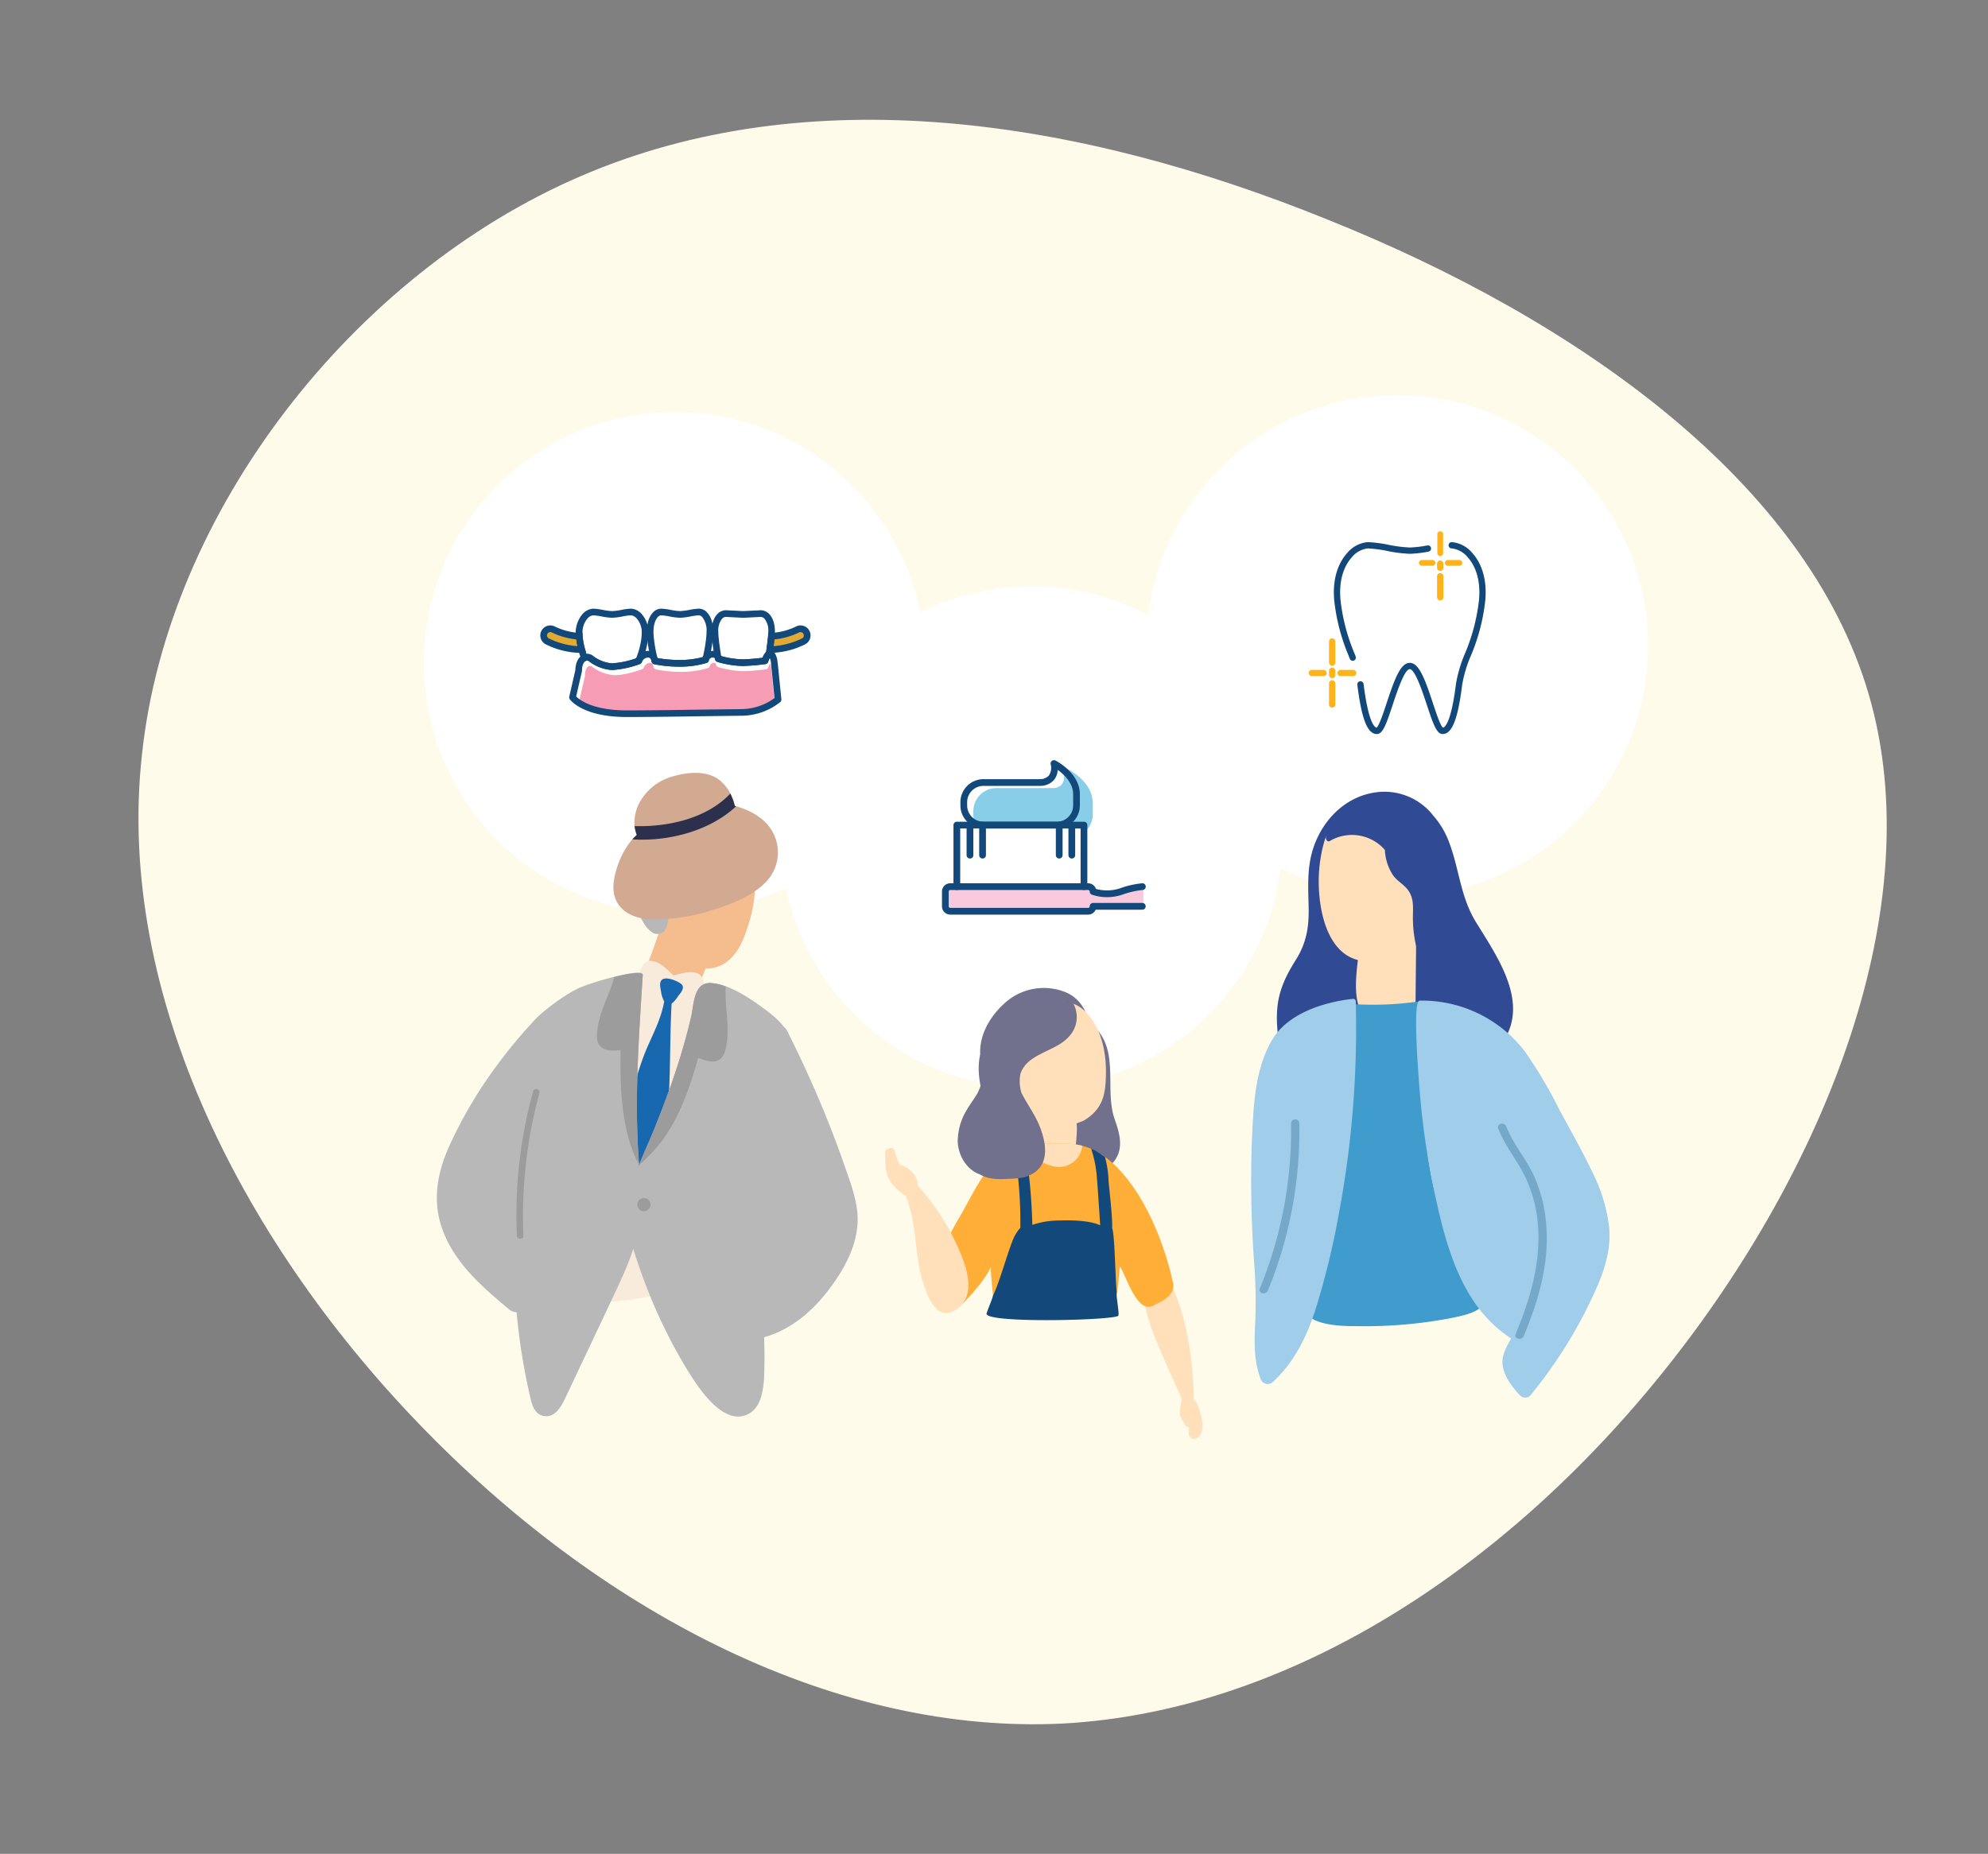 <svg xmlns="http://www.w3.org/2000/svg" xmlns:xlink="http://www.w3.org/1999/xlink" width="467.759" height="436.286" viewBox="0 0 467.759 436.286"><rect x="0" y="0" width="467.759" height="436.286" fill="#808080" stroke="none"/><defs><clipPath id="a"><rect width="63.58" height="25.508" fill="#004e98"/></clipPath><clipPath id="b"><rect width="47.932" height="36.345" transform="translate(0 0)" fill="none"/></clipPath><clipPath id="c"><rect width="74.688" height="106.165" fill="none"/></clipPath><clipPath id="d"><rect width="85.238" height="142.598" transform="translate(-2)" fill="none"/></clipPath><clipPath id="e"><rect width="41.619" height="47.743" transform="translate(0 0)" fill="#004e98"/></clipPath><clipPath id="f"><rect width="99.012" height="151.479" fill="none"/></clipPath></defs><g transform="translate(-507.248 -5692.002)"><path d="M342.434,78.233C374.6,127.04,376.266,191.1,362.955,253.217c-13.034,62.118-41.32,121.74-87.908,144.758s-111.757,9.429-165-19.689S15.482,304.52,3.558,253.217c-11.647-51.3,6.1-109.539,41.6-159.178C80.373,44.678,133.34,3.913,190.744.308c57.4-3.882,119.8,29.4,151.69,77.925" transform="translate(507.248 6057.163) rotate(-80)" fill="#fffbeb"/><circle cx="59" cy="59" r="59" transform="translate(607 5789)" fill="#fff"/><circle cx="59" cy="59" r="59" transform="translate(691 5830)" fill="#fff"/><circle cx="59" cy="59" r="59" transform="translate(777 5785)" fill="#fff"/><g transform="translate(-818.129 2230.246)"><rect width="44" height="20" transform="translate(1462.299 3606.139)" fill="#fff"/><g transform="translate(1453.455 3609.54)"><path d="M108.474,10.926a1.777,1.777,0,0,0,.845-2.363h0a1.776,1.776,0,0,0-2.363-.845,11.306,11.306,0,0,1-4.423,1.156l-.545.007-.047.689-.336,2.748.591.084.15.018a14.264,14.264,0,0,0,6.127-1.495" transform="translate(-47.888 -7.548)" fill="#e1aa32"/><path d="M7.305,12.533l1.009-.138-.23-.656A12.73,12.73,0,0,1,7.69,9.617L7.652,8.9H7.09a11.661,11.661,0,0,1-4.5-1.181A1.815,1.815,0,0,0,1.038,11a14.6,14.6,0,0,0,6.268,1.529" transform="translate(0 -7.363)" fill="#e1aa32"/></g><path d="M45.169,1.154,45.088.672a4.689,4.689,0,0,0-.2-.562,4.941,4.941,0,0,0-.263.6c-.005.014-.011.028-.016.043-.019.052-.035.1-.051.156-.007.021-.014.042-.021.063a.791.791,0,0,1-.054.116.853.853,0,0,1-.04.085.744.744,0,0,1-.077.089.876.876,0,0,1-.067.077.787.787,0,0,1-.127.08c-.02.011-.037.027-.058.037a.766.766,0,0,1-.215.061,45.572,45.572,0,0,1-5.3.445A22.347,22.347,0,0,1,32.7,1a.818.818,0,0,1-.536-.7l0-.009L32.152.222s0-.019-.008-.032C32.107.1,31.995,0,31.632,0a.9.9,0,0,0-.869.7c0,.012-.01.023-.014.035a.776.776,0,0,1-.492.512,21.241,21.241,0,0,1-6.177.87,29.685,29.685,0,0,1-6.035-.57.785.785,0,0,1-.6-.7l0-.005L17.356.478,17.331.4a.745.745,0,0,0-.724-.4,1.623,1.623,0,0,0-1.38,1.056l0,.006a.774.774,0,0,1-.293.364l-.014.011a.827.827,0,0,1-.086.043.629.629,0,0,1-.062.031c-.022.008-.12.044-.268.1l-.048.017-.16.055-.123.041-.145.048-.193.062-.126.04-.268.082-.1.03-.328.1-.086.025-.381.106-.069.019c-.137.037-.277.073-.42.109l-.062.015c-.144.036-.291.071-.439.105l-.067.016c-.148.034-.3.066-.449.1l-.074.015c-.147.03-.3.057-.444.084l-.091.016c-.142.025-.284.047-.426.068l-.11.018c-.136.019-.271.035-.406.049-.042.005-.083.011-.125.015-.132.014-.262.023-.393.032l-.127.01c-.17.009-.338.014-.5.014A9.761,9.761,0,0,1,2.967.86a.632.632,0,0,0-.159-.1c-.01,0-.021,0-.03-.009a.569.569,0,0,0-.147-.04H2.619A.692.692,0,0,0,2.25.78h0c-.437.213-.9.91-.9,2.252a.742.742,0,0,1-.02.173L0,9.017c.763.77,3.82,3.236,11.705,3.236,5.829,0,12.451-.1,17.773-.187l9.006-.11a13.135,13.135,0,0,0,7.51-2.56c-.078-.773-.822-8.188-.822-8.188,0,.018-.006-.073,0-.056" transform="translate(1461.662 3617.754)" fill="#f69db5"/><g transform="translate(1452.509 3605)"><g transform="translate(0 0)" clip-path="url(#a)"><path d="M77.846,12.067l.014.067a1.009,1.009,0,0,0,.547.724,22.675,22.675,0,0,0,5.977.971,46.249,46.249,0,0,0,5.381-.452.787.787,0,0,0,.649-.553A3.333,3.333,0,0,1,91,11.618a.837.837,0,0,0,.408-.567c.216-1.338.379-2.588.511-3.931.3-3.062-.479-4.637-1.188-5.42A2.864,2.864,0,0,0,88.639.707l-2.017.1-2.085.1-4.1-.2a2.865,2.865,0,0,0-2.088.993c-.708.783-1.49,2.357-1.188,5.42.205,2.086.464,3.689.666,4.853,0,.008.021.087.022.095m1.662-9.313a1.272,1.272,0,0,1,.925-.478l1.905.1,2.2.107,2.2-.107,1.905-.1a1.272,1.272,0,0,1,.925.478,4.435,4.435,0,0,1,.849,3.066c0,.346-.018.727-.06,1.146-.12,1.218-.27,2.362-.459,3.565a3.875,3.875,0,0,0-.813,1.352,41.664,41.664,0,0,1-4.7.379,20.644,20.644,0,0,1-5.05-.768c-.191-1.119-.425-2.608-.615-4.529-.041-.418-.06-.8-.06-1.146a4.437,4.437,0,0,1,.849-3.066" transform="translate(-36.783 -0.337)" fill="#12487a"/><path d="M48.914,11.989l.093.366a1.015,1.015,0,0,0,.608.714,30.1,30.1,0,0,0,6.124.579,21.528,21.528,0,0,0,6.268-.884.788.788,0,0,0,.514-.561,36.616,36.616,0,0,0,.966-5.422c.337-3.42-.678-5.107-1.314-5.808A2.693,2.693,0,0,0,60.211,0a14.1,14.1,0,0,0-2.278.289,14.3,14.3,0,0,1-2.195.284A14.3,14.3,0,0,1,53.544.289,14.1,14.1,0,0,0,51.266,0,2.694,2.694,0,0,0,49.3.975c-.635.7-1.651,2.388-1.313,5.808a36.049,36.049,0,0,0,.886,5.094s.036.11.037.113m1.553-9.961a1.212,1.212,0,0,1,.8-.46,13.525,13.525,0,0,1,2,.265,15.173,15.173,0,0,0,2.469.308,15.173,15.173,0,0,0,2.469-.308,13.525,13.525,0,0,1,2-.265,1.213,1.213,0,0,1,.8.46,5.011,5.011,0,0,1,.974,3.445c0,.353-.018.737-.059,1.155A33.893,33.893,0,0,1,61.1,11.4a21.187,21.187,0,0,1-5.361.684,30.843,30.843,0,0,1-5.318-.451l-.056-.234.037.113a34.115,34.115,0,0,1-.85-4.88c-.288-2.922.544-4.191.915-4.6" transform="translate(-22.866 0)" fill="#12487a"/><path d="M17.71,12.318a.786.786,0,0,0,.635-.022.635.635,0,0,1,.728.081,9.906,9.906,0,0,0,5.452,2.064,23.182,23.182,0,0,0,6.521-1.4.787.787,0,0,0,.465-.457,21.233,21.233,0,0,0,1.5-5.8A6.845,6.845,0,0,0,31.535,1.32,3.7,3.7,0,0,0,29,0,14.1,14.1,0,0,0,26.72.289a14.3,14.3,0,0,1-2.195.284,14.3,14.3,0,0,1-2.2-.284A14.1,14.1,0,0,0,20.052,0a3.7,3.7,0,0,0-2.537,1.32,6.843,6.843,0,0,0-1.478,5.462,19.75,19.75,0,0,0,1.23,5.08.788.788,0,0,0,.443.455m.967-9.944a2.167,2.167,0,0,1,1.375-.805,13.539,13.539,0,0,1,2,.265,15.166,15.166,0,0,0,2.469.308,15.18,15.18,0,0,0,2.469-.308,13.519,13.519,0,0,1,2-.265,2.166,2.166,0,0,1,1.376.805,4.934,4.934,0,0,1,1.122,3.418c0,.262-.013.541-.042.836a18.734,18.734,0,0,1-1.279,5.055,20.722,20.722,0,0,1-5.648,1.19,8.429,8.429,0,0,1-4.447-1.7,2.1,2.1,0,0,0-1.562-.489A17.153,17.153,0,0,1,17.6,6.628c-.029-.3-.042-.574-.042-.836a4.934,4.934,0,0,1,1.122-3.418" transform="translate(-7.628 0)" fill="#12487a"/><path d="M61.9,20.651c-.161-.544-.588-1.988-1.686-1.979-.9.007-1.449,1.062-1.718,1.783a41.458,41.458,0,0,1-4.691.378,20.677,20.677,0,0,1-5.091-.779,1.744,1.744,0,0,0-.391-.624,2.139,2.139,0,0,0-1.585-.586A2.414,2.414,0,0,0,44.5,20.286a21.041,21.041,0,0,1-5.429.7,30.8,30.8,0,0,1-5.289-.446,2.311,2.311,0,0,0-2.3-1.7,3.073,3.073,0,0,0-2.7,1.734,20.881,20.881,0,0,1-5.687,1.2,8.426,8.426,0,0,1-4.446-1.7,2.186,2.186,0,0,0-2.358-.319c-1.125.508-1.8,1.843-1.838,3.571l-1.439,6.273a.793.793,0,0,0-.02.175.783.783,0,0,0,.139.446c.119.172,3.019,4.189,13.379,4.189,5.928,0,12.656-.105,18.061-.19l9.116-.111A14.793,14.793,0,0,0,62.648,30.9a.785.785,0,0,0,.268-.672l-.878-8.743c0-.016.006.073,0,.057Zm-13.05.032v0ZM53.69,32.548l-9.14.111c-5.4.084-12.121.189-18.037.189-8,0-11.1-2.5-11.878-3.284l1.353-5.9a.759.759,0,0,0,.02-.175c0-1.385.482-2.1.932-2.3a.635.635,0,0,1,.707.094A9.9,9.9,0,0,0,23.1,23.35a23.424,23.424,0,0,0,6.526-1.4.8.8,0,0,0,.463-.462,1.649,1.649,0,0,1,1.4-1.072.814.814,0,0,1,.853.848.8.8,0,0,0,.608.718,30.1,30.1,0,0,0,6.124.579,21.549,21.549,0,0,0,6.268-.884.8.8,0,0,0,.512-.555.913.913,0,0,1,.882-.706c.522,0,.537.209.542.288a.832.832,0,0,0,.547.73A22.664,22.664,0,0,0,53.8,22.4a46.239,46.239,0,0,0,5.381-.452.787.787,0,0,0,.65-.557,5,5,0,0,1,.355-.868,4.808,4.808,0,0,1,.2.57l.082.488c0-.017.005.075,0,.058,0,0,.756,7.524.834,8.309a13.325,13.325,0,0,1-7.621,2.6" transform="translate(-6.201 -8.909)" fill="#12487a"/><path d="M110.713,12.027a2.356,2.356,0,0,0,1.121-3.133h0A2.356,2.356,0,0,0,108.7,7.774a14.992,14.992,0,0,1-5.866,1.533l-.723.01-.063.913-.445,3.644.784.112.2.024a18.915,18.915,0,0,0,8.125-1.982m-7.158-1.192a17.186,17.186,0,0,0,5.816-1.644.785.785,0,0,1,.671,1.419,18.385,18.385,0,0,1-6.681,1.814c.082-.673.143-1.175.194-1.588" transform="translate(-48.479 -3.601)" fill="#12487a"/><path d="M9.47,14.01l1.308-.179-.3-.851a16.5,16.5,0,0,1-.51-2.75l-.05-.924H9.191A15.117,15.117,0,0,1,3.359,7.774a2.353,2.353,0,0,0-2.014,4.254A18.921,18.921,0,0,0,9.47,14.01M1.643,9.565a.786.786,0,0,1,1.044-.374,17.276,17.276,0,0,0,5.784,1.64c.066.534.158,1.066.273,1.6A18.384,18.384,0,0,1,2.016,10.61.787.787,0,0,1,1.568,9.9a.776.776,0,0,1,.075-.334" transform="translate(0 -3.602)" fill="#12487a"/></g></g></g><g transform="translate(730.887 5878.358)"><path d="M27.027,4.467H13.637A5.433,5.433,0,0,0,8.21,9.893v.748a5.433,5.433,0,0,0,5.427,5.427H30.891a5.433,5.433,0,0,0,5.427-5.427V8.031c0-5-5.506-7.828-5.74-7.946A.793.793,0,0,0,29.44.93a3.249,3.249,0,0,1-.416,2.694,2.826,2.826,0,0,1-2,.842" transform="translate(-2.832 -5.35)" fill="#88cee8"/><path d="M46.619,55.6a.768.768,0,0,0-.768-.764A20.028,20.028,0,0,0,40.732,56a9.723,9.723,0,0,1-5.5.131,1.882,1.882,0,0,0-1.775-1.293H1.9a1.9,1.9,0,0,0-1.9,1.9V60.12a1.9,1.9,0,0,0,1.9,1.9H33.455a1.894,1.894,0,0,0,1.726-1.127H45.851a.77.77,0,0,0,.771-.771m-11.27,0a.77.77,0,0,1-.061.3,1.79,1.79,0,0,0,.061-.3" transform="translate(-1.236 -33.126)" fill="#f9c9de"/><g transform="translate(-2 -7.454)" clip-path="url(#b)"><rect width="29" height="13" transform="translate(4.113 16.095)" fill="#fff"/><path d="M1.951,56.426H34.394a.367.367,0,0,1,.366.367.793.793,0,0,0,.5.735,11.252,11.252,0,0,0,7.1.021,20.8,20.8,0,0,1,4.8-1.122.792.792,0,0,0-.007-1.585,20.59,20.59,0,0,0-5.263,1.2,10,10,0,0,1-5.657.134,1.935,1.935,0,0,0-1.825-1.329H1.951A1.954,1.954,0,0,0,0,56.792v3.476a1.953,1.953,0,0,0,1.951,1.951H34.394a1.947,1.947,0,0,0,1.774-1.158H47.139a.792.792,0,1,0,0-1.585H35.553a.792.792,0,0,0-.792.792.367.367,0,0,1-.366.366H1.951a.367.367,0,0,1-.367-.366V56.792a.367.367,0,0,1,.367-.367m34.394,3.843a.791.791,0,0,1-.062.309,1.841,1.841,0,0,0,.062-.309" transform="translate(0 -25.874)" fill="#12487a"/><path d="M35.827,43.489a.792.792,0,0,0,.792-.792V28.213a.792.792,0,0,0-.792-.792H5.914a.792.792,0,0,0-.792.792V42.7a.792.792,0,0,0,1.585,0V29.006H35.035V42.7a.792.792,0,0,0,.792.792" transform="translate(-2.417 -12.937)" fill="#12487a"/><path d="M12.553,35.288V28.212a.792.792,0,0,0-1.585,0v7.076a.792.792,0,1,0,1.585,0" transform="translate(-5.175 -12.937)" fill="#12487a"/><path d="M18.163,35.288V28.212a.792.792,0,1,0-1.585,0v7.076a.792.792,0,1,0,1.585,0" transform="translate(-7.821 -12.937)" fill="#12487a"/><path d="M52.308,35.288V28.212a.792.792,0,0,0-1.585,0v7.076a.792.792,0,1,0,1.585,0" transform="translate(-23.931 -12.937)" fill="#12487a"/><path d="M57.918,35.288V28.212a.792.792,0,1,0-1.585,0v7.076a.792.792,0,1,0,1.585,0" transform="translate(-26.578 -12.937)" fill="#12487a"/><path d="M27.027,4.467H13.637A5.433,5.433,0,0,0,8.21,9.893v.748a5.433,5.433,0,0,0,5.427,5.427H30.891a5.433,5.433,0,0,0,5.427-5.427V8.031c0-5-5.506-7.828-5.74-7.946A.793.793,0,0,0,29.44.93a3.249,3.249,0,0,1-.416,2.694,2.826,2.826,0,0,1-2,.842m3.216.171A3.969,3.969,0,0,0,31.1,2.286c1.443,1.028,3.637,3.025,3.637,5.746v2.61a3.847,3.847,0,0,1-3.842,3.843H13.637a3.847,3.847,0,0,1-3.842-3.843V9.893a3.847,3.847,0,0,1,3.842-3.842h13.4a4.321,4.321,0,0,0,3.208-1.414" transform="translate(-3.873 0)" fill="#12487a"/></g></g><g transform="translate(715.508 5924.511)"><g clip-path="url(#c)"><path d="M104.761,134.063a4.366,4.366,0,0,0-.926-1.428c-.286-10.292-1.778-19.356-5.135-26.58-.623-1.339-6.793,2.2-6.568,3.474.772,4.355,2.155,7.737,4.08,12.24,1.523,3.559,2.73,6.175,4.686,10.531.065,1.023-.48,2.676-.366,3.7.123,1.1.711,1.544,1.163,2.5a1.064,1.064,0,0,0,1,.691,9.457,9.457,0,0,1-.093,1.033c-.134.883.58,2.045,1.637,1.636,2.778-1.075,1.319-5.853.521-7.8" transform="translate(-31.175 -35.788)" fill="#ffe0bb"/><path d="M103.812,142.453h0a1.583,1.583,0,0,1-1.205-.58,2.2,2.2,0,0,1-.5-1.716c.026-.174.047-.355.062-.544a1.66,1.66,0,0,1-.927-.891,7.077,7.077,0,0,0-.461-.8,4.045,4.045,0,0,1-.747-1.86,8.127,8.127,0,0,1,.185-2.089,9.161,9.161,0,0,0,.183-1.554c-.465-1.034-.887-1.97-1.281-2.844-1.239-2.747-2.218-4.917-3.369-7.607-1.985-4.641-3.343-8.008-4.113-12.349a1.464,1.464,0,0,1,.449-1.172c1.1-1.316,4.377-3.187,5.967-3.187a1.1,1.1,0,0,1,1.1.587c3.155,6.79,4.848,15.478,5.175,26.556a6.208,6.208,0,0,1,.9,1.473c.431,1.054,1.761,4.665.8,6.906a2.786,2.786,0,0,1-1.6,1.555A1.683,1.683,0,0,1,103.812,142.453Zm-.6-3.762-.02.528a9.913,9.913,0,0,1-.1,1.087,1.206,1.206,0,0,0,.267.915.585.585,0,0,0,.447.232h0a.69.69,0,0,0,.247-.051,1.8,1.8,0,0,0,1.041-1.018c.645-1.5.008-4.149-.8-6.131a5.119,5.119,0,0,0-.709-1.181l-.246-.126-.008-.3c-.306-11.034-1.968-19.659-5.08-26.365a.564.564,0,0,0-.2-.027,8.154,8.154,0,0,0-3.3,1.329c-1.542.946-2.105,1.672-2.132,1.868.751,4.23,2.09,7.545,4.045,12.118,1.147,2.681,2.124,4.847,3.361,7.589.406.9.841,1.864,1.321,2.933l.037.083.006.09a8.77,8.77,0,0,1-.191,1.872,7.556,7.556,0,0,0-.177,1.809,3.1,3.1,0,0,0,.6,1.434,7.991,7.991,0,0,1,.522.913c.191.4.445.4.528.4h.01Z" transform="translate(-31.175 -35.788)" fill="rgba(0,0,0,0)"/><path d="M76.391,35.477c-2.484-7.041,1.219-16.05-4.8-21.772-.922-.876-2.321.517-1.4,1.4,2.859,2.728,3.131,6.458,3.112,10.151a.846.846,0,0,0-1,.462c-.888,1.7-1.564,3.444-3.009,4.728a10.34,10.34,0,0,0-2.205,2.021c-.911,1.57-.685,3.692-.15,5.47-.112.935-.207,1.886-.247,2.818-.925,2.247-1.035,5.006,1.39,5.863.05.067.091.135.15.2,1.011,1.189,2.687,1.014,4.2.4,1.442.39,2.946-.732,3.892-1.992,2.24-2.983,1.189-6.569.067-9.747" transform="translate(-22.363 -4.543)" fill="#72718d"/><path d="M53.728,1A13.657,13.657,0,0,0,39.855,3.171c-3.811,3.243-6.422,7.7-6.226,12.418-.111.553-.206,1.113-.267,1.685-.681,6.5,2.825,16.051,9.816,18.337a2.034,2.034,0,0,0,2.382-2.7,1.636,1.636,0,0,0,.45-.345,10.179,10.179,0,0,0,2.14-5.784c.036,0,.071.007.107,0,3.1-.375,3.122-3.753,3.5-6.337.01-.066.017-.132.026-.2a2.34,2.34,0,0,0,1.376-1.275,13.086,13.086,0,0,0,.755-5.921,2.019,2.019,0,0,0-.09-1.5c-.064-.142-.131-.3-.2-.46a15.292,15.292,0,0,0-.87-2.817c1.888,1.788,2.389,4.837,2.885,7.228.488,2.347,3.741,1.578,3.928-.532C60.039,9.657,59.2,3.305,53.728,1" transform="translate(-11.261 0)" fill="#72718d"/><path d="M62.014,6.838c-3.471-3.106-8.86-2.545-12.258.388C46.62,9.932,45.371,14,45.23,18.056a2,2,0,0,0-.155.834c.076,4.932.417,10.384,3.741,14.238a37.236,37.236,0,0,0,.154,6.143c.387,3.088,2.677,3.482,5.351,3.85,2.323.32,5.4-1.154,5.4-1.154s.905-6.361.576-8.471c.237-.12,1.539-.572,1.767-.712,4.55-2.779,5.1-6.3,5.149-11.194C67.26,16.473,66,10.407,62.014,6.838" transform="translate(-15.253 -1.609)" fill="#ffe0bb"/><path d="M73.782,88.1c-1.6-7.372-5.011-16.808-10.244-23.724-4.468-5.9-9.072-8.824-14.449-8.937-.2-.046-7.836.021-8.064.019-9.874-.118-13.538,10.922-18.231,18.512a74.9,74.9,0,0,0-4.466,9.538c-2.379,6.15,5.3,10.253,5.3,10.253s5.8-5.7,7.217-9.26c.1.9.411,6.059.773,7.663.507,2.251,26.945,1.485,28.172.441,1.14-.97,1.3-7.289,1.489-8.27,1.336,1.716,3.9,10.967,7.664,9.262,3.027-1.37,5.413-2.852,4.84-5.5" transform="translate(-6.048 -18.756)" fill="#ffaf37"/><path d="M23.715,94.378l-.324-.173a15.141,15.141,0,0,1-3.676-2.926c-2.257-2.5-2.9-5.246-1.852-7.948A74.756,74.756,0,0,1,22.37,73.71c.891-1.441,1.73-2.981,2.618-4.611,1.845-3.386,3.753-6.888,6.212-9.561A12.708,12.708,0,0,1,40.87,54.96h.178l1.132-.007c1.491-.01,3.986-.028,5.545-.028,1,0,1.29.006,1.4.017a15.04,15.04,0,0,1,7.792,2.371,26.715,26.715,0,0,1,7.018,6.763,53.068,53.068,0,0,1,6.549,11.8A72.892,72.892,0,0,1,74.271,88a3.781,3.781,0,0,1-1.212,3.692,14.2,14.2,0,0,1-3.911,2.366,2.724,2.724,0,0,1-1.127.253h0c-2.661,0-4.536-4.17-5.9-7.215-.174-.388-.34-.757-.5-1.09-.259,3.239-.576,6.192-1.507,6.985-.18.153-.6.512-5.531.832-2.982.194-6.677.3-10.138.3-3.541,0-6.584-.114-8.8-.33-3.751-.366-4.387-.946-4.516-1.519-.261-1.158-.486-3.987-.64-5.983a50.167,50.167,0,0,1-6.511,7.827ZM60.994,83.16l.678.871a15.644,15.644,0,0,1,1.356,2.653c1.186,2.638,2.979,6.624,4.993,6.625h0a1.709,1.709,0,0,0,.714-.164c3.163-1.431,5.029-2.756,4.558-4.936C71.372,79.34,67.576,70.545,63.14,64.681s-8.9-8.63-14.061-8.739h-.052l-.019,0c-.074,0-.339-.01-1.283-.01-1.556,0-4.049.017-5.538.027l-1.139.007H40.87c-7.583,0-11.355,6.923-15,13.617-.9,1.642-1.74,3.194-2.646,4.658A74.928,74.928,0,0,0,18.8,83.692c-.91,2.353-.357,4.674,1.645,6.9a14.486,14.486,0,0,0,3.106,2.548c1.15-1.163,5.643-5.825,6.834-8.819l.961.129c.028.25.071.808.126,1.515.141,1.835.377,4.893.63,6.059.093.093.687.516,3.977.811,2.15.193,5.045.295,8.371.295,3.36,0,6.965-.106,9.892-.291,4.276-.27,5.036-.566,5.141-.619.113-.108.446-.58.745-2.5.2-1.3.322-2.805.41-3.9.06-.754.1-1.3.154-1.565Z" transform="translate(-6.048 -18.756)" fill="rgba(0,0,0,0)"/><path d="M66.707,90.372c-.328-2.355-.46-13.744-1.094-15.024.178-2.015-.73-9.64-.838-11.146a23.735,23.735,0,0,0-.853-5.645c-.982-.566-2.112-1.6-3.233-1.866a27.338,27.338,0,0,1,1.264,5.876c.128,1.057.763,10.355.847,12.117-2.412-1.2-7.27-1.236-9.4-1.137a20.092,20.092,0,0,0-6.552,1.028,138.549,138.549,0,0,0-1.8-18.954,13.1,13.1,0,0,0-2.561.6,103.222,103.222,0,0,1,1.538,19.044,9.436,9.436,0,0,0-1.759,2.852c-1.339,3.258-3.31,10.49-4.723,13.183.05.358-1.538,4.009-1.485,4.241.507,2.251,29.758,1.485,30.985.441.37-.315-.538-4.534-.34-5.61" transform="translate(-12.203 -18.822)" fill="#12487a"/><path d="M17.722,81.661A55.84,55.84,0,0,0,7.671,65.755s-.007-.005-.01-.009c.185-2.075-1.936-4.29-3.917-4.809a.939.939,0,0,0-.2-.019A9.955,9.955,0,0,1,2.3,57.607a.955.955,0,0,0-1.52-.5A.861.861,0,0,0,0,58.047c.091,1.94-.071,4.122.772,5.927A10.655,10.655,0,0,0,4.5,67.959a.84.84,0,0,0,.272.128,1.38,1.38,0,0,0,.056.173c2.688,6.209,2.026,13.421,3.979,19.9,1.016,3.368,3.353,10.134,8.1,6.663,4.341-3.172,2.518-9.108.806-13.156" transform="translate(0 -19.258)" fill="#ffe0bb"/><path d="M14.406,96.281h0c-3.286,0-5.04-4.556-6.073-7.982a51.953,51.953,0,0,1-1.58-8.867c-.441-3.709-.9-7.545-2.376-10.966a1.367,1.367,0,0,1-.161-.1,11.171,11.171,0,0,1-3.9-4.182,12.037,12.037,0,0,1-.784-4.921C-.472,58.85-.48,58.458-.5,58.07A1.348,1.348,0,0,1,.591,56.633a1.614,1.614,0,0,1,.817-.225,1.383,1.383,0,0,1,1.373,1.068c.045.166.088.329.131.491a8.557,8.557,0,0,0,.921,2.477l.042.01c2.124.555,4.348,2.825,4.3,5.108a56.538,56.538,0,0,1,10.01,15.9,22.069,22.069,0,0,1,1.905,7.075,7.26,7.26,0,0,1-2.877,6.68A4.81,4.81,0,0,1,14.406,96.281Zm-13-38.873a.612.612,0,0,0-.343.109l-.1.068L.85,57.6a.365.365,0,0,0-.349.421c.019.4.027.818.035,1.221a11.309,11.309,0,0,0,.69,4.518,10.277,10.277,0,0,0,3.567,3.789.339.339,0,0,0,.11.052l.271.072.08.269.014.048a.683.683,0,0,0,.021.066C6.831,71.618,7.3,75.53,7.746,79.313a51.207,51.207,0,0,0,1.544,8.7c.542,1.8,2.192,7.271,5.115,7.271h0a3.852,3.852,0,0,0,2.215-.868,6.241,6.241,0,0,0,2.469-5.819,21.143,21.143,0,0,0-1.828-6.739A55.5,55.5,0,0,0,7.32,66.112a.509.509,0,0,1-.049-.053L7.145,65.9l.018-.2c.162-1.813-1.8-3.822-3.541-4.279l-.041,0-.064,0-.24-.015-.139-.2a8.74,8.74,0,0,1-1.2-2.986c-.042-.159-.084-.32-.128-.483A.4.4,0,0,0,1.408,57.408Z" transform="translate(0 -19.258)" fill="rgba(0,0,0,0)"/><path d="M60.16,55.443c-.2-.046-7.836.021-8.063.018-.167,0-.327.007-.49.012a1.239,1.239,0,0,0-.66,2.147C53,59.395,56.178,61.285,59,60.794A5.576,5.576,0,0,0,63.48,55.9a14.43,14.43,0,0,0-3.32-.46" transform="translate(-17.093 -18.756)" fill="#ffe0bb"/><path d="M51.763,12.693a6.734,6.734,0,0,0,1.095-8.328,1.353,1.353,0,0,0-2.109-.2,1.565,1.565,0,0,0-1.057-.532C47.969,2.2,45.036,3.3,43.522,5.517c-2.67,1.489-5.109,5.52-6.406,7.375-.734,1.05.39,2.048,1.407,1.933a21.973,21.973,0,0,0-1.706,4.116,1.256,1.256,0,0,0,1.113,1.621,8.08,8.08,0,0,0-.395,3.368c.215,2.167,1.456,3.828,2.55,5.645.688,1.143,1.351,2.312,1.925,3.518a1.367,1.367,0,0,0-.787-.032,1.443,1.443,0,0,0-2.26-.243c0-.028,0-.06,0-.084a1.256,1.256,0,0,0-1.389-1.277c.011-.228.024-.431.04-.6.144-1.484-2.352-1.833-2.619-.355-.084.468-.153.937-.227,1.407a1.017,1.017,0,0,0-.091-.078q.248-3.191.3-6.394.051-1.02.029-2.048a1.236,1.236,0,0,0-.75-1.155c.007-.15.014-.3.02-.459a1.259,1.259,0,0,0,.251-1.568c-.037-.067-.073-.136-.11-.2a1.354,1.354,0,0,0-1.491-.607l-.275.051a1.34,1.34,0,0,0-.971,1.274,10.5,10.5,0,0,1-1.291,5.195c-.726,1.239-1.618,2.373-2.339,3.615a14.376,14.376,0,0,0-2.23,7.605c.108,3.33,2.133,6.684,5.215,7.747,1.843,1.149,4.363,1.216,6.535,1.04a20.6,20.6,0,0,0,3.813-.344c5.889-1.652,5.718-6.84,3.8-11.812-1.121-2.914-3-5.342-4.378-8.107a9.332,9.332,0,0,1-.245-4.387c1.508-4.8,8.052-5.242,11.2-8.58" transform="translate(-8.736 -1.011)" fill="#72718d"/><path d="M35.876,46.5h0a9.542,9.542,0,0,1-5.057-1.159,7.854,7.854,0,0,1-3.926-3.2,9.828,9.828,0,0,1-1.573-4.981,14.642,14.642,0,0,1,2.3-7.872c.375-.647.8-1.268,1.206-1.869.386-.567.785-1.154,1.133-1.748a9.959,9.959,0,0,0,1.223-4.975,1.823,1.823,0,0,1,1.379-1.733l.275-.051a2.284,2.284,0,0,1,.414-.038,1.773,1.773,0,0,1,1.609.9l.028.052.079.146a1.743,1.743,0,0,1-.18,2,1.732,1.732,0,0,1,.722,1.416c.015.68.005,1.378-.029,2.077-.022,1.26-.067,2.532-.135,3.8a1.926,1.926,0,0,1,.887-.2,2.014,2.014,0,0,1,1.479.618,1.563,1.563,0,0,1,.4,1.234q0,.046-.009.1a1.7,1.7,0,0,1,1.2.983,1.894,1.894,0,0,1,.642-.109,2.11,2.11,0,0,1,1.036.271c-.371-.7-.8-1.459-1.317-2.314-.167-.277-.34-.556-.508-.826a11.691,11.691,0,0,1-2.111-5.028,8.4,8.4,0,0,1,.27-3.083,1.844,1.844,0,0,1-.791-.672,1.7,1.7,0,0,1-.177-1.427,22.387,22.387,0,0,1,1.406-3.557,2,2,0,0,1-1.187-.951,1.585,1.585,0,0,1,.149-1.683c.184-.263.4-.578.621-.911,1.4-2.073,3.5-5.19,5.849-6.555A6,6,0,0,1,47.82,2.487a3.4,3.4,0,0,1,2.073.666,2.113,2.113,0,0,1,.891.368,2,2,0,0,1,.989-.269,1.77,1.77,0,0,1,1.505.842,7.228,7.228,0,0,1-1.152,8.942,16.782,16.782,0,0,1-5.021,3.192c-2.687,1.3-5.225,2.526-6.064,5.195a8.974,8.974,0,0,0,.215,4.014c.545,1.095,1.185,2.161,1.8,3.193a32.089,32.089,0,0,1,2.593,4.957c1.446,3.757,1.615,6.786.5,9a6.964,6.964,0,0,1-4.638,3.468,11.255,11.255,0,0,1-2.683.3c-.4.013-.819.026-1.225.059C36.988,46.471,36.421,46.5,35.876,46.5ZM33.248,19.865a1.281,1.281,0,0,0-.232.021l-.275.051a.867.867,0,0,0-.563.816,10.973,10.973,0,0,1-1.358,5.415c-.366.623-.774,1.224-1.169,1.8s-.811,1.192-1.169,1.808a13.684,13.684,0,0,0-2.162,7.338c.106,3.286,2.158,6.353,4.879,7.291l.054.018.048.03A8.538,8.538,0,0,0,35.876,45.5h0c.517,0,1.058-.023,1.653-.072.43-.035.859-.049,1.274-.062a10.361,10.361,0,0,0,2.445-.265,6.013,6.013,0,0,0,4.014-2.954c.967-1.929.78-4.763-.542-8.2a31.329,31.329,0,0,0-2.517-4.8c-.63-1.048-1.281-2.132-1.843-3.262a9.7,9.7,0,0,1-.274-4.76c.969-3.081,3.823-4.461,6.583-5.8A15.829,15.829,0,0,0,51.4,12.35a6.245,6.245,0,0,0,1.038-7.715.759.759,0,0,0-.664-.383,1.022,1.022,0,0,0-.681.276l-.386.363-.34-.407a1.065,1.065,0,0,0-.713-.354l-.158-.013-.122-.1a2.359,2.359,0,0,0-1.553-.53A5.074,5.074,0,0,0,43.935,5.8l-.067.1-.1.058c-2.183,1.217-4.245,4.275-5.609,6.3-.227.337-.442.656-.631.926a.588.588,0,0,0-.082.648,1.066,1.066,0,0,0,.916.507.946.946,0,0,0,.106-.006l.949-.107-.452.841A21.446,21.446,0,0,0,37.3,19.085a.7.7,0,0,0,.062.6.921.921,0,0,0,.642.382l.593.083-.187.569a7.553,7.553,0,0,0-.372,3.162A10.77,10.77,0,0,0,40,28.478c.17.273.346.555.516.839.827,1.374,1.446,2.506,1.948,3.562l.529,1.112-1.154-.429a.876.876,0,0,0-.5-.014l-.364.086-.185-.325a.986.986,0,0,0-.851-.434.7.7,0,0,0-.574.242l-.834,1.121-.066-1.4c0-.018,0-.039,0-.057v-.023a.759.759,0,0,0-.778-.809l-.072,0L37.043,32l.026-.566c.011-.246.026-.456.042-.627a.573.573,0,0,0-.146-.465,1.017,1.017,0,0,0-.738-.291.691.691,0,0,0-.746.538c-.061.342-.116.693-.168,1.033q-.028.181-.057.363l-.145.917-.7-.638-.033-.029-.23-.164.023-.281c.164-2.115.266-4.256.3-6.364V25.41c.034-.677.043-1.354.029-2.012a.74.74,0,0,0-.453-.709l-.312-.138.02-.459c0-.111.01-.224.014-.338l.008-.2.147-.14a.761.761,0,0,0,.155-.97L34,20.291l-.028-.052A.792.792,0,0,0,33.248,19.865Z" transform="translate(-8.736 -1.011)" fill="rgba(0,0,0,0)"/></g></g><g transform="translate(802.725 5878.333)"><g clip-path="url(#d)"><path d="M34.984,50.831c.4-4.314,2.122-7.709,4.38-11.315,2.5-4,3.084-7.75,2.982-12.412-.093-4.26-.361-8.552.76-12.715C45.05,7.16,50.73,1.05,58.376.109A14.587,14.587,0,0,1,71.691,5.642a19.971,19.971,0,0,1,3.81,6.53c2.323,6.3,2.606,12.664,6.223,18.525,5.5,8.916,13.709,20.469,4.727,30.155a2.769,2.769,0,0,1-4.4-.49A3.2,3.2,0,0,1,77.532,58.7c-.049-.161-.1-.322-.149-.483a2.818,2.818,0,0,1-3.632-1.148,19.7,19.7,0,0,1-1.107-2.026c-1.365,1.311-3.9,1.359-4.681-.668a3.237,3.237,0,0,1-2.941.029,3.007,3.007,0,0,1-4.389,1.99,7.08,7.08,0,0,1-2.577-2.737c0,.227-.007.454-.012.682a2.847,2.847,0,0,1-4.682,2.189c-.842,1.484-2.987,1.415-4.319.338-.176.657-.354,1.314-.538,1.969a3,3,0,0,1-3.417,2.012c-.36,1.009-.732,2.014-1.13,3.014a3.132,3.132,0,0,1-3.844,1.859c-1.519.781-3.461.48-3.882-1.729-.82-4.309-1.662-8.755-1.249-13.158" transform="translate(-29.913 0)" fill="#314a94"/><path d="M68.1,18.824c.546-4.181,1.729-9.36,5.413-11.924,3.417-2.38,8.076-1.714,11.443.419,6.972,4.416,8.655,13.732,5.86,21.077a3.234,3.234,0,0,1,.039.436q-.118,11.711-.235,23.425a2.921,2.921,0,0,1-3.734,2.777A2.614,2.614,0,0,1,85.633,56.2a5.753,5.753,0,0,1-8.132-3.16c-1.348-3.374-.889-7.79-.438-11.559-8.551-2.148-9.887-15.548-8.959-22.658" transform="translate(-53.041 -1.882)" fill="#ffe0bb"/><path d="M80.952,13.747c0,.008,0,.016,0,.023.031.052.065.1.092.155A40.72,40.72,0,0,1,84.421,24.7a1.663,1.663,0,0,1-2.07,1.958c.068.429.122.864.15,1.311.193,3.1-.327,6.038.408,9.121a39.982,39.982,0,0,0,4.135,9.477c.994,1.844-1.816,3.49-2.811,1.643-3.248-6.03-5.176-11.291-4.983-18.188.061-2.154.048-4.117-1.471-5.852-.953-1.089-2.231-1.8-3.121-2.968a11.746,11.746,0,0,1-2.016-6.093,10.256,10.256,0,0,0-12.985-2.088c-1.07.6-2.578-2.565,4.8-8.75,1.123-.941,15.042.8,16.492,9.475" transform="translate(-42.27 -1.411)" fill="#314a94"/><path d="M47.477,137.292a105.921,105.921,0,0,0,3.009-11.036,124.883,124.883,0,0,0,2.2-22.967c.07-4.24.012-8.481-.072-12.722-.071-3.561-.547-8.031.968-11.385,1.018-2.253,2.811-2.717,5.125-2.668a76.076,76.076,0,0,0,13.836-.635,1.672,1.672,0,0,1,1.079.177A1.757,1.757,0,0,1,75.5,77.666a1.233,1.233,0,0,1,.465,1.173c-2,14.97-2.785,30.46,1.66,45.089,2.159,7.105,5.688,12.8,9.731,18.908,3.638,5.5-2.712,6.662-7.028,7.55a107.831,107.831,0,0,1-21.809,1.851c-3.966-.009-12.314,0-13.267-5.2-.564-3.074,1.306-6.865,2.225-9.741m2.153,4.128a1.891,1.891,0,0,1,.039-.253q.194-.756.395-1.509c-.222.576-.468,1.219-.7,1.887.085-.045.174-.086.263-.126" transform="translate(-34.594 -26.469)" fill="#419cce"/><path d="M92.462,138.658a268.348,268.348,0,0,1-.676-29.89c.382-8.1.537-17.161,4.871-24.389,3.526-5.88,11.6-8.683,18.758-9.489,1.061-.119.832.739.859,2.074a235.1,235.1,0,0,1-4,48.427,182.971,182.971,0,0,1-5.572,22.8c-2.046,6.271-4.969,12.258-9.987,16.864a1.76,1.76,0,0,1-2.85-.718c-1.542-4.08-1.514-8.276-1.31-12.557a117.319,117.319,0,0,0-.1-13.123" transform="translate(-92.724 -26.128)" fill="#a0cde9"/><path d="M.819,75.506A30.417,30.417,0,0,1,25.635,87.532a108.946,108.946,0,0,1,8.1,13.693C36.3,105.99,39,110.708,41.325,115.59a39.267,39.267,0,0,1,4.1,13.25c.434,4.791-.839,9.285-2.705,13.657a108.813,108.813,0,0,1-15.894,25.972,1.641,1.641,0,0,1-2.3,0c-1.856-1.908-3.711-4.344-4.149-7.037-.382-2.346.887-4.394,1.976-6.455-.036-.021-.073-.033-.11-.057-10.668-6.87-14.669-19.688-17.289-31.446A189.516,189.516,0,0,1,.942,98.046C.36,90.983-.784,75.551.819,75.506" transform="translate(37.724 -26.343)" fill="#a0cde9"/><path d="M27.948,130.368c-1.8-3.069-3.9-5.863-5.2-9.2-.457-1.173,1.431-1.68,1.883-.52,1.628,4.179,4.664,7.573,6.522,11.636a34.3,34.3,0,0,1,2.868,11.3c.8,9.117-1.8,18.08-5.3,26.4-.479,1.141-2.369.64-1.884-.52,3.432-8.181,6-16.919,5.225-25.883a31.335,31.335,0,0,0-4.121-13.211" transform="translate(34.307 -41.868)" fill="#76a9c9"/><path d="M112.167,158.215a97.719,97.719,0,0,0,7.339-38.829.977.977,0,0,1,1.953,0,99.1,99.1,0,0,1-7.408,39.348c-.471,1.147-2.361.645-1.884-.519" transform="translate(-111.212 -41.329)" fill="#76a9c9"/></g></g><g transform="translate(815.191 5817.012)"><g transform="translate(0 0)" clip-path="url(#e)"><ellipse cx="16.5" cy="14.5" rx="16.5" ry="14.5" transform="translate(7.275 2.894)" fill="#fff"/><path d="M5.064,7.467a2,2,0,0,1,3.872,0L13.351,24.5A2,2,0,0,1,11.415,27H2.585A2,2,0,0,1,.649,24.5Z" transform="translate(23.275 49.894) rotate(180)" fill="#fff"/><path d="M5.064,7.467a2,2,0,0,1,3.872,0L13.351,24.5A2,2,0,0,1,11.415,27H2.585A2,2,0,0,1,.649,24.5Z" transform="translate(38.275 49.894) rotate(180)" fill="#fff"/><path d="M62.633,25.677V20.74a.74.74,0,1,0-1.481,0v4.936a.74.74,0,1,0,1.481,0" transform="translate(-30.966 -10.127)" fill="#ffb31a"/><path d="M62.633,15.691v-.97a.74.74,0,1,0-1.481,0v.97a.74.74,0,1,0,1.481,0" transform="translate(-30.966 -7.079)" fill="#ffb31a"/><path d="M62.648,5.2V.679a.679.679,0,0,0-1.357,0V5.2a.679.679,0,0,0,1.357,0" transform="translate(-31.036 0)" fill="#ffb31a"/><path d="M55.64,15.106a.679.679,0,1,0,0-1.357H53.126a.679.679,0,0,0,0,1.357Z" transform="translate(-26.558 -6.962)" fill="#ffb31a"/><path d="M68.356,15.106a.679.679,0,0,0,0-1.357H65.645a.679.679,0,1,0,0,1.357Z" transform="translate(-32.897 -6.962)" fill="#ffb31a"/><path d="M11.13,76.794V71.857a.74.74,0,1,0-1.481,0v4.936a.74.74,0,0,0,1.481,0" transform="translate(-4.886 -36.012)" fill="#ffb31a"/><path d="M11.13,66.808v-.97a.74.74,0,1,0-1.481,0v.97a.74.74,0,1,0,1.481,0" transform="translate(-4.886 -32.964)" fill="#ffb31a"/><path d="M11.13,56.794V51.857a.74.74,0,0,0-1.481,0v4.936a.74.74,0,0,0,1.481,0" transform="translate(-4.886 -25.884)" fill="#ffb31a"/><path d="M3.484,67.6a.74.74,0,0,0,0-1.481H.74a.74.74,0,0,0,0,1.481Z" transform="translate(0 -33.479)" fill="#ffb31a"/><path d="M17.356,67.6a.74.74,0,0,0,0-1.481H14.4a.74.74,0,0,0,0,1.481Z" transform="translate(-6.916 -33.479)" fill="#ffb31a"/><path d="M19.951,6.7a29.741,29.741,0,0,1,4.595.6,32.9,32.9,0,0,0,5.278.665A26.738,26.738,0,0,0,34.2,7.458.74.74,0,1,0,33.949,6a26.357,26.357,0,0,1-4.125.484A32.059,32.059,0,0,1,24.8,5.841a30.5,30.5,0,0,0-4.854-.622,7.065,7.065,0,0,0-4.868,2.59c-1.389,1.533-3.627,5.038-3.01,11.293a46.188,46.188,0,0,0,3.37,12.853l.271.708a.74.74,0,1,0,1.384-.527l-.272-.711a44.961,44.961,0,0,1-3.28-12.469c-.561-5.686,1.41-8.8,2.634-10.153a5.665,5.665,0,0,1,3.77-2.1" transform="translate(-6.06 -2.643)" fill="#12487a"/><path d="M48.477,31.426a30.821,30.821,0,0,0-2.131,7.185c-1.137,9.134-2.607,10.183-3.052,10.283-.605-.437-1.636-3.556-2.394-5.854-1.874-5.683-3.264-9.408-5.42-9.408s-3.546,3.725-5.421,9.408c-.758,2.3-1.789,5.418-2.394,5.854-.445-.1-1.915-1.15-3.051-10.283a.74.74,0,0,0-1.47.183c1.011,8.125,2.387,11.591,4.6,11.591,1.389,0,2.187-2.234,3.72-6.882.967-2.933,2.767-8.391,4.014-8.391s3.047,5.459,4.014,8.391c1.533,4.647,2.331,6.881,3.719,6.881,2.214,0,3.591-3.466,4.6-11.591a29.82,29.82,0,0,1,2.045-6.839A46.19,46.19,0,0,0,53.231,19.1c.617-6.255-1.621-9.76-3.01-11.293a7.065,7.065,0,0,0-4.868-2.59.74.74,0,1,0,0,1.481,5.666,5.666,0,0,1,3.77,2.1c1.077,1.189,2.732,3.744,2.732,8.214,0,.61-.031,1.256-.1,1.938a44.967,44.967,0,0,1-3.28,12.47" transform="translate(-11.717 -2.643)" fill="#12487a"/></g></g><g transform="translate(610.035 5873.893)"><g clip-path="url(#f)"><path d="M118.893,25.114c-4.14-5.451-13.224-6.787-17.333-.716-1.237-.73-2.966-.493-3.233,1.29-1.215,8.139-1.118,19.027,4.165,25.885,2.2,2.854,5.722,4.82,9.406,4.267,3.767-.565,6.121-3.563,7.486-6.9,2.977-7.278,4.611-17.109-.491-23.827" transform="translate(-47.269 -9.871)" fill="#f5bc8e"/><path d="M110.745,69.494a2.175,2.175,0,0,0-2.11-1.661,3.35,3.35,0,0,0-2.2,1.176,2.171,2.171,0,0,0-3.55-.621c-.088.094-.185.2-.286.318.088-.255.178-.51.266-.766.967-2.828-3.2-3.879-4.189-1.1-.779,2.2-1.541,4.407-2.31,6.611-.682,1.959-1.845,4.273-2.074,6.339-.381,3.442,4.441,5.232,6.9,5.981,4.018,1.225,4.994-1.441,6.405-5,.871-2.2,1.711-4.413,2.492-6.645.509-1.453,1.132-3.127.658-4.637" transform="translate(-45.613 -31.554)" fill="#f5bc8e"/><path d="M99.68,89.146c-1.2-1.208-3.222-3.252-4.886-3.369A2.217,2.217,0,0,0,94.5,85.7c-1.667-.332-2.432,1.5-2.953,2.991-.171.17-.33.326-.475.455a.46.46,0,0,0,.063.746.526.526,0,0,0,.884.414l.695-.845a.513.513,0,0,0,.669.01c-.03.108-.052.217-.084.326a.522.522,0,0,0,.949.4c.047-.07.089-.14.135-.211a.549.549,0,0,0,.946.068c.057-.092.1-.183.148-.275.067.145.136.29.214.436.27.5.912.2.97-.262,0-.018,0-.034,0-.051a.487.487,0,0,0,.4.042c.216.37.433.738.636,1.116a.471.471,0,0,0,.73.141c.123.175.247.351.369.527a.52.52,0,0,0,.9-.524c-.139-.261-.285-.515-.436-.765l.445.111a.52.52,0,0,0,.547-.209.5.5,0,0,0,.439.275c.3,0,.6-.015.905-.029a.492.492,0,0,0,.584.694c.293-.083.583-.154.874-.227a.5.5,0,0,0,.172.761c-.15.14-.3.29-.452.455-.452.491.28,1.228.735.735a4.245,4.245,0,0,1,.683-.7.584.584,0,0,0,.756.275l1.706-.829a.5.5,0,0,0,.257-.449c-.433-4.081-4.217-3.024-7.238-2.156" transform="translate(-43.987 -41.446)" fill="#f9ebdb"/><path d="M97.1,59.436c-.039.013-.073.03-.111.044a1.417,1.417,0,0,0-.7-.277,1.656,1.656,0,0,0-1.313.432,1.52,1.52,0,0,0-2.842.216,4.772,4.772,0,0,0,.844,3.482,7.055,7.055,0,0,0,2.387,2.754,2.238,2.238,0,0,0,3.135-1.2,9.9,9.9,0,0,0,.569-3.949,1.569,1.569,0,0,0-1.97-1.5" transform="translate(-44.536 -28.428)" fill="#b8b8b8"/><path d="M117.956,13.894c-1.806-3.281-5.339-5.145-8.912-6.141a10.858,10.858,0,0,0-3.382-5.9c-2.976-2.474-7.511-2.075-11-1.076A12.667,12.667,0,0,0,86.294,7.67a10.057,10.057,0,0,0-.819,4.961,8.287,8.287,0,0,0,.5,1.955c-3.06,2.749-5.207,7.909-5.471,11.741-.343,4.995,3.409,7.726,8.079,8.078A42.417,42.417,0,0,0,103.6,32.33c4.487-1.347,9.722-3.354,12.979-6.869a10.024,10.024,0,0,0,1.376-11.567" transform="translate(-38.943 0)" fill="#d2aa92"/><path d="M90.724,34.982h0c-.74,0-1.472-.027-2.177-.08a10.22,10.22,0,0,1-6.219-2.428,7.377,7.377,0,0,1-2.321-6.183,19.517,19.517,0,0,1,1.73-6.447,17.277,17.277,0,0,1,3.659-5.4,8.16,8.16,0,0,1-.417-1.759,10.562,10.562,0,0,1,.857-5.212A11.847,11.847,0,0,1,89.385,2.9,14.887,14.887,0,0,1,94.525.3a19.438,19.438,0,0,1,5.241-.8,9.444,9.444,0,0,1,6.215,1.969,11.205,11.205,0,0,1,3.477,5.882,19.027,19.027,0,0,1,4.974,2.195,11.537,11.537,0,0,1,3.961,4.107,10.477,10.477,0,0,1,1.222,6.309,10.285,10.285,0,0,1-2.67,5.838c-3.505,3.782-9.214,5.811-13.2,7.008A45.4,45.4,0,0,1,90.724,34.982ZM99.766.5a18.43,18.43,0,0,0-4.966.758,12.2,12.2,0,0,0-8.048,6.611,9.547,9.547,0,0,0-.78,4.709,7.964,7.964,0,0,0,.473,1.836l.115.317-.251.226C83.18,17.768,81.24,22.93,81,26.36c-.351,5.113,3.7,7.25,7.618,7.545.68.051,1.387.077,2.1.077a44.429,44.429,0,0,0,12.733-2.132c3.877-1.163,9.417-3.127,12.756-6.73a9.557,9.557,0,0,0,1.3-10.986c-1.882-3.418-5.72-5.1-8.608-5.9l-.283-.079-.069-.285a10.362,10.362,0,0,0-3.216-5.633A8.481,8.481,0,0,0,99.766.5Z" transform="translate(-38.943 0)" fill="rgba(0,0,0,0)"/><path d="M89.172,20.213c8.436.527,18.153-1.943,24.387-7.787-.1-.029-.2-.06-.3-.088a13.392,13.392,0,0,0-1.063-2.91c-5.464,5.826-14.595,7.9-22.514,7.657,0,.043,0,.087.009.13a8.287,8.287,0,0,0,.5,1.955,11.993,11.993,0,0,0-1.019,1.044" transform="translate(-43.147 -4.562)" fill="#2d304d"/><path d="M101.178,106.273c-3.96-5.643-11.121-8.537-17.337-10.89-4.312-1.632-9.176-3.706-13.682-3.073a41.25,41.25,0,0,0-12.109,1.9C54.157,95.45,49.735,97.2,46.76,100.09c-3.01,2.927-4.187,7.9-5.065,11.857a50.552,50.552,0,0,0-1.064,14.226,2.225,2.225,0,0,0,1.065,1.746q-.732,6.661-1.146,13.352c-.493,8.117-1.216,16.725,1.776,24.471a2.079,2.079,0,0,0,4.026-.22,2.327,2.327,0,0,0,.259.238c4.385,3.366,10.168,3.606,15.471,3.167,5.512-.457,11.2-1.694,15.827-4.867,4.408-3.02,7.259-7.417,9.133-12.353a46.465,46.465,0,0,0,1.465-4.662,2.1,2.1,0,0,0,1.315-.687,2.074,2.074,0,0,0,2.971-.621,19.691,19.691,0,0,0,1.57-3.544,1.785,1.785,0,0,0,.515.215c3.016.717,3.947-3.031,4.824-5.174a52.493,52.493,0,0,0,3.061-10.431c1.152-6.3,2.328-14.958-1.583-20.53m-43.106,54.9a1.9,1.9,0,0,0,.08.273q-.408-.022-.815-.027c.248-.072.492-.156.735-.246m-11.391.358a2.677,2.677,0,0,0,.475.33,3.241,3.241,0,0,1-.523.3q.024-.313.049-.626" transform="translate(-19.402 -44.609)" fill="#f9ebdb"/><path d="M99.5,94.982c-.868-.654-2.938-1.506-4.049-1.158-1.234.386-.807,2.029-.629,2.978a7.238,7.238,0,0,0,.742,2.36c-.682,3.882-2.469,7.34-4.051,10.93a59.847,59.847,0,0,0-3.3,10.476,42.725,42.725,0,0,0-1.237,11.525c.073,1.869.043,6.869,2.492,7.562,1.96.555,3.719-2.469,4.45-3.849a25.261,25.261,0,0,0,2.405-9.546c.808-8.806.5-17.743.99-26.58a6.684,6.684,0,0,0,1.473-1.689c.607-.816,1.878-2.13.711-3.008" transform="translate(-42.075 -45.359)" fill="#1868af"/><path d="M47.063,121.994c.012-9.535.771-20.876,1.389-30.386.118-1.825-12.359,1.842-15.2,3.2-3.776,1.806-9.281,6.088-10.9,8.162l-.272.3c-2.546,2.753-4.93,5.648-7.192,8.638A105.391,105.391,0,0,0,3.075,131.576c-3.318,7.259-4.394,14.395-.992,21.85,3.189,6.987,9.117,12.072,14.89,16.894a2.822,2.822,0,0,0,1.79.7,143.7,143.7,0,0,0,3.023,19.142c.473,2.053.893,4.859,3.414,5.281,2.969.5,4.435-3,5.434-5.11Q35.817,179.359,41,168.386c3.009-6.372,6.156-12.856,6.936-19.949.484-4.4-.107-8.8-.429-13.195-.323-4.408-.45-8.829-.444-13.249" transform="translate(0 -44.084)" fill="#b8b8b8"/><path d="M25.762,195.991h0a3.914,3.914,0,0,1-.644-.055c-2.659-.445-3.266-3.181-3.71-5.178-.037-.165-.072-.326-.109-.484a144.471,144.471,0,0,1-3-18.793,3.43,3.43,0,0,1-1.651-.778A98.409,98.409,0,0,1,8.2,163.028a34.6,34.6,0,0,1-6.568-9.4c-3.131-6.86-2.816-13.935.992-22.265A105.844,105.844,0,0,1,14.488,111.6c2.417-3.2,4.78-6.033,7.224-8.675l.177-.192.081-.088c1.663-2.119,7.188-6.436,11.062-8.289C35.5,93.182,44.089,90.61,47.279,90.61a1.929,1.929,0,0,1,1.45.408.823.823,0,0,1,.222.623l-.064.984c-.615,9.458-1.312,20.178-1.324,29.37-.006,4.74.139,9.062.443,13.212.064.876.14,1.768.214,2.631a54.833,54.833,0,0,1,.213,10.654c-.765,6.956-3.783,13.34-6.7,19.513l-.281.594q-3.935,8.334-7.872,16.667l-2.493,5.279-.152.325C29.98,192.91,28.537,195.991,25.762,195.991ZM47.279,91.61c-3.013,0-11.479,2.535-13.817,3.654-3.671,1.756-9.15,6.006-10.718,8.018l-.027.032-.094.1-.179.194c-2.421,2.618-4.763,5.431-7.16,8.6A104.842,104.842,0,0,0,3.53,131.784c-3.678,8.047-3.993,14.857-.992,21.434,3.241,7.1,9.626,12.434,14.756,16.718a2.341,2.341,0,0,0,1.474.584l.452,0,.041.45a143.735,143.735,0,0,0,3.012,19.075c.037.16.073.324.11.491.424,1.91.9,4.075,2.9,4.409a2.911,2.911,0,0,0,.479.041c2.14,0,3.369-2.626,4.266-4.544l.154-.328,2.493-5.279q3.936-8.334,7.872-16.667l.281-.594c2.883-6.1,5.864-12.406,6.611-19.2a54.083,54.083,0,0,0-.215-10.46c-.074-.866-.151-1.762-.215-2.644-.305-4.175-.451-8.521-.446-13.286.011-9.224.71-19.961,1.326-29.434l.057-.877A2.166,2.166,0,0,0,47.279,91.61Z" transform="translate(0 -44.084)" fill="rgba(0,0,0,0)"/><path d="M124.4,109.291c-.726-3.589-4.532-6.287-7.362-8.318-2.971-2.133-7.492-4.958-11.267-5.171-4.117-.233-4.011,4.994-4.678,7.881-1.077,4.661-2.423,9.257-3.946,13.791-3.008,8.954-6.731,17.626-10.465,26.294a1.2,1.2,0,0,0-.6.627c-1.371,3.112-.782,6.136.056,9.317a124.67,124.67,0,0,0,3.85,12.048,122.849,122.849,0,0,0,10.318,21.3c2.459,3.985,8.541,13.448,14.467,10.048,2.711-1.555,3.251-5.274,3.462-8.085a122.681,122.681,0,0,0-.128-12.813c-.208-6.81-.434-13.619-.237-20.42,3.5-11.818,9.956-29.548,6.53-46.5" transform="translate(-41.255 -46.351)" fill="#b8b8b8"/><path d="M112.146,198.33h0c-2.311,0-4.8-1.439-7.387-4.275a45.6,45.6,0,0,1-4.881-6.734,123.55,123.55,0,0,1-10.361-21.386,125.645,125.645,0,0,1-3.865-12.1c-.844-3.2-1.482-6.351-.03-9.646a1.721,1.721,0,0,1,.667-.781c3.62-8.4,7.356-17.089,10.382-26.1,1.633-4.86,2.919-9.355,3.933-13.744.118-.512.213-1.11.313-1.742A15.435,15.435,0,0,1,102,97.592a3.722,3.722,0,0,1,3.8-2.29c3.023.171,6.9,1.942,11.531,5.264l.1.069c2.831,2.032,6.707,4.815,7.464,8.556,3.087,15.274-1.785,31.175-5.342,42.785-.418,1.366-.814,2.657-1.18,3.891-.185,6.492.018,13.108.214,19.506l.025.819c.029.957.068,1.936.107,2.883a87.535,87.535,0,0,1,.02,9.982c-.232,3.09-.863,6.847-3.712,8.481A5.719,5.719,0,0,1,112.146,198.33Zm-6.64-102.035a2.709,2.709,0,0,0-2.609,1.737,14.738,14.738,0,0,0-.994,3.952c-.1.65-.2,1.264-.326,1.811-1.021,4.421-2.316,8.947-3.959,13.837-3.058,9.1-6.831,17.862-10.479,26.332l-.075.175-.172.081a.7.7,0,0,0-.355.375c-1.322,3-.716,5.964.082,8.989a124.635,124.635,0,0,0,3.834,12A122.549,122.549,0,0,0,100.728,186.8c1.608,2.605,6.5,10.533,11.417,10.534h0a4.732,4.732,0,0,0,2.375-.658c2.441-1.4,3-4.845,3.212-7.688a86.791,86.791,0,0,0-.022-9.867c-.038-.949-.078-1.931-.107-2.893l-.025-.819c-.2-6.434-.4-13.088-.212-19.63l0-.065.018-.062c.372-1.257.775-2.571,1.2-3.962,3.526-11.508,8.356-27.269,5.318-42.294-.679-3.356-4.371-6.006-7.067-7.942l-.1-.069c-4.471-3.21-8.174-4.918-11-5.078C105.661,96.3,105.582,96.294,105.506,96.294Z" transform="translate(-41.255 -46.351)" fill="rgba(0,0,0,0)"/><path d="M40.2,144.657a110.142,110.142,0,0,0-3.827,33.991c.043.986,1.579.993,1.539,0a110.881,110.881,0,0,1,3.766-33.583.767.767,0,0,0-1.478-.408" transform="translate(-17.549 -69.732)" fill="#9c9c9c"/><path d="M166.667,159.2c-.328-3.688-1.656-7.2-2.859-10.671q-1.879-5.425-4.005-10.76-4.168-10.457-9.225-20.524a4.8,4.8,0,0,0-.5-1.007,2.448,2.448,0,0,0-2.9-1.116,2.764,2.764,0,0,0-2.995,2.321,2.515,2.515,0,0,0-.107,1.613,14.835,14.835,0,0,0,2.353,5.2,2.775,2.775,0,0,0,2.416,1.123q1.383,2.863,2.712,5.774a2.4,2.4,0,0,0-.782-.28c-1.7-1.573-5.152-.211-4.293,2.509q.462,1.462.9,2.933a2.678,2.678,0,0,0-1.886,3.115q.244,1.589.486,3.179a2.38,2.38,0,0,0-2.662,1.846,86.006,86.006,0,0,0-.611,11.857,2.417,2.417,0,0,0-1.894,2.416q-.242,8.02-.482,16.041-.168,1.869-.353,3.738a2.392,2.392,0,0,0,.2,1.289q-.059,1.964-.118,3.929a2.4,2.4,0,0,0,.379,1.42,2.575,2.575,0,0,0,2.936,3.639c6.538-1.372,11.9-5.609,15.977-10.76,4.158-5.253,7.933-11.885,7.315-18.824" transform="translate(-67.721 -55.645)" fill="#b8b8b8"/><path d="M142.712,189.357h0a2.932,2.932,0,0,1-2.533-1.381,3.2,3.2,0,0,1-.3-2.793,2.938,2.938,0,0,1-.321-1.472q.039-1.306.078-2.613l.036-1.2a2.935,2.935,0,0,1-.2-1.437c.129-1.312.244-2.529.351-3.719l.159-5.3q.161-5.365.322-10.729a2.928,2.928,0,0,1,1.895-2.77,84.461,84.461,0,0,1,.614-11.557,2.46,2.46,0,0,1,1.1-1.733,3.332,3.332,0,0,1,1.479-.523l-.159-1.041q-.121-.791-.242-1.582a3.183,3.183,0,0,1,1.769-3.493c-.259-.869-.51-1.684-.761-2.48a2.8,2.8,0,0,1,.353-2.562,3.294,3.294,0,0,1,2.637-1.264,3.2,3.2,0,0,1,1.519.372c-.64-1.384-1.3-2.791-1.984-4.2a3.221,3.221,0,0,1-2.508-1.332,15.34,15.34,0,0,1-2.431-5.374,3.053,3.053,0,0,1,.1-1.848,2.83,2.83,0,0,1,1.118-1.951,3.564,3.564,0,0,1,2.31-.756,3.075,3.075,0,0,1,.839-.118,2.965,2.965,0,0,1,2.538,1.47,5.3,5.3,0,0,1,.543,1.08c3.37,6.717,6.475,13.627,9.229,20.535,1.414,3.548,2.764,7.176,4.013,10.781q.171.495.345.99a41.066,41.066,0,0,1,2.54,9.8,21.053,21.053,0,0,1-1.907,10.288,41,41,0,0,1-5.515,8.89,34.664,34.664,0,0,1-7.17,6.9,24.6,24.6,0,0,1-9.1,4.043A3.732,3.732,0,0,1,142.712,189.357Zm3.106-46.249a1.86,1.86,0,0,0-2.009,1.42,85.9,85.9,0,0,0-.606,11.787v.393l-.383.091a1.913,1.913,0,0,0-1.51,1.944q-.162,5.364-.322,10.729l-.161,5.341c-.108,1.2-.223,2.422-.353,3.742a1.891,1.891,0,0,0,.156,1.025l.052.109-.043,1.437q-.039,1.306-.078,2.613a1.909,1.909,0,0,0,.3,1.13l.155.236-.122.255a2.175,2.175,0,0,0,.136,2.081,1.926,1.926,0,0,0,1.687.914h0a2.731,2.731,0,0,0,.559-.061c5.737-1.2,11.162-4.863,15.688-10.581,5.281-6.673,7.706-12.887,7.209-18.469a40.317,40.317,0,0,0-2.488-9.559q-.174-.5-.346-.993c-1.244-3.591-2.589-7.2-4-10.739-2.747-6.892-5.845-13.784-9.208-20.485l-.014-.029-.011-.03a4.3,4.3,0,0,0-.453-.9,1.957,1.957,0,0,0-1.7-1.008,2.09,2.09,0,0,0-.629.1l-.092.029-.1-.007c-.053,0-.107-.006-.161-.006a2.27,2.27,0,0,0-2.3,1.859l-.005.086-.034.08a2.019,2.019,0,0,0-.081,1.3,14.359,14.359,0,0,0,2.274,5.031,2.254,2.254,0,0,0,1.876.916l.111,0,.328-.014.143.3c.942,1.949,1.856,3.9,2.717,5.784l.645,1.416-1.349-.775a1.9,1.9,0,0,0-.62-.221l-.145-.025-.108-.1a2.107,2.107,0,0,0-1.44-.534,2.279,2.279,0,0,0-1.83.856,1.8,1.8,0,0,0-.206,1.67c.3.936.59,1.9.9,2.941l.144.485-.487.138a2.176,2.176,0,0,0-1.529,2.558q.121.792.242,1.583t.244,1.6l.093.6-.611-.029C145.907,143.109,145.862,143.108,145.818,143.108Z" transform="translate(-67.721 -55.645)" fill="rgba(0,0,0,0)"/><path d="M92.988,193.867a1.549,1.549,0,0,0,0,3.1,1.549,1.549,0,0,0,0-3.1" transform="translate(-44.27 -93.805)" fill="#9c9c9c"/><path d="M82.811,135.371c-.323-4.408-.45-8.829-.444-13.249.012-9.535.771-20.876,1.389-30.386.06-.93-3.154-.432-6.7.459-1.092,4.037-3.317,7.754-3.919,11.94-.219,1.523-.481,3.489.861,4.588,1.1.9,2.924.864,4.538.707-.152,8.346.105,19.193,4.348,26.951l0,0c-.027-.338-.056-.676-.081-1.014" transform="translate(-35.304 -44.146)" fill="#9c9c9c"/><path d="M83.535,138.136l-1.07-1.489-.015-.027a37.1,37.1,0,0,1-3.88-13.434,98.252,98.252,0,0,1-.539-13.211c-.382.028-.722.041-1.044.041a5.075,5.075,0,0,1-3.3-.907c-1.578-1.293-1.254-3.552-1.039-5.046a31.813,31.813,0,0,1,2.222-7.189,44.745,44.745,0,0,0,1.709-4.81l.076-.283.284-.071a28.241,28.241,0,0,1,5.646-.972,1.927,1.927,0,0,1,1.449.408.823.823,0,0,1,.221.623l-.064.985c-.615,9.457-1.312,20.177-1.324,29.369-.006,4.74.139,9.062.443,13.212.019.259.04.518.061.778Zm-4.484-29.258-.01.561c-.148,8.115.146,17.2,3.163,24.364-.231-3.685-.342-7.524-.337-11.682.011-9.224.71-19.96,1.326-29.433l.057-.878a2.168,2.168,0,0,0-.665-.073,25.233,25.233,0,0,0-5.12.872A48.22,48.22,0,0,1,75.8,97.245a31.062,31.062,0,0,0-2.161,6.961c-.194,1.348-.459,3.194.683,4.13a4.164,4.164,0,0,0,2.668.68c.437,0,.916-.027,1.505-.084Z" transform="translate(-35.304 -44.146)" fill="rgba(0,0,0,0)"/><path d="M109.121,95.841c-4.117-.233-4.011,4.995-4.678,7.881-1.077,4.661-2.423,9.257-3.946,13.791-1.243,3.7-2.613,7.353-4.051,10.978-.782,2.275-3.473,7.839-4.253,10.113a22.473,22.473,0,0,0,2.338-2.151c6.321-6.183,9.288-14.988,11.576-23.016,1.5.621,3.238,1.186,4.547.647,1.6-.661,1.927-2.617,2.161-4.138.683-4.433-.536-8.893-.233-13.322a12.31,12.31,0,0,0-3.461-.784" transform="translate(-44.608 -46.37)" fill="#9c9c9c"/><path d="M92.2,139.112h-.257l-.153-.21a.508.508,0,0,1-.067-.459c.4-1.161,1.287-3.167,2.147-5.108.847-1.913,1.724-3.891,2.107-5.007l.008-.022c1.593-4.016,2.915-7.6,4.042-10.953,1.633-4.86,2.919-9.356,3.933-13.744.118-.513.213-1.111.313-1.744a15.432,15.432,0,0,1,1.084-4.235,3.722,3.722,0,0,1,3.8-2.289,12.808,12.808,0,0,1,3.6.813l.353.129-.026.375a38.812,38.812,0,0,0,.2,5.841,31.77,31.77,0,0,1,.032,7.522c-.23,1.492-.577,3.746-2.465,4.524a3.623,3.623,0,0,1-1.385.254h0a8.8,8.8,0,0,1-3.024-.693,84.831,84.831,0,0,1-4.149,11.737,35.835,35.835,0,0,1-7.406,10.966c-.819.8-1.361,1.31-1.671,1.595C92.494,139.064,92.408,139.112,92.2,139.112Zm4.72-10.447c-.4,1.157-1.281,3.149-2.135,5.075-.469,1.058-.946,2.136-1.345,3.078q.332-.319.745-.722c6.331-6.194,9.228-15.014,11.445-22.8l.154-.54.518.215a8.98,8.98,0,0,0,3.161.825h0a2.633,2.633,0,0,0,1-.179c1.366-.563,1.65-2.406,1.857-3.752a31.019,31.019,0,0,0-.04-7.286,42.234,42.234,0,0,1-.22-5.613,11.351,11.351,0,0,0-2.968-.631,2.726,2.726,0,0,0-2.842,1.73,14.735,14.735,0,0,0-.994,3.952c-.1.651-.2,1.265-.327,1.812-1.021,4.42-2.316,8.947-3.959,13.838C99.84,121.041,98.513,124.636,96.916,128.665Z" transform="translate(-44.608 -46.37)" fill="rgba(0,0,0,0)"/></g></g></g></svg>